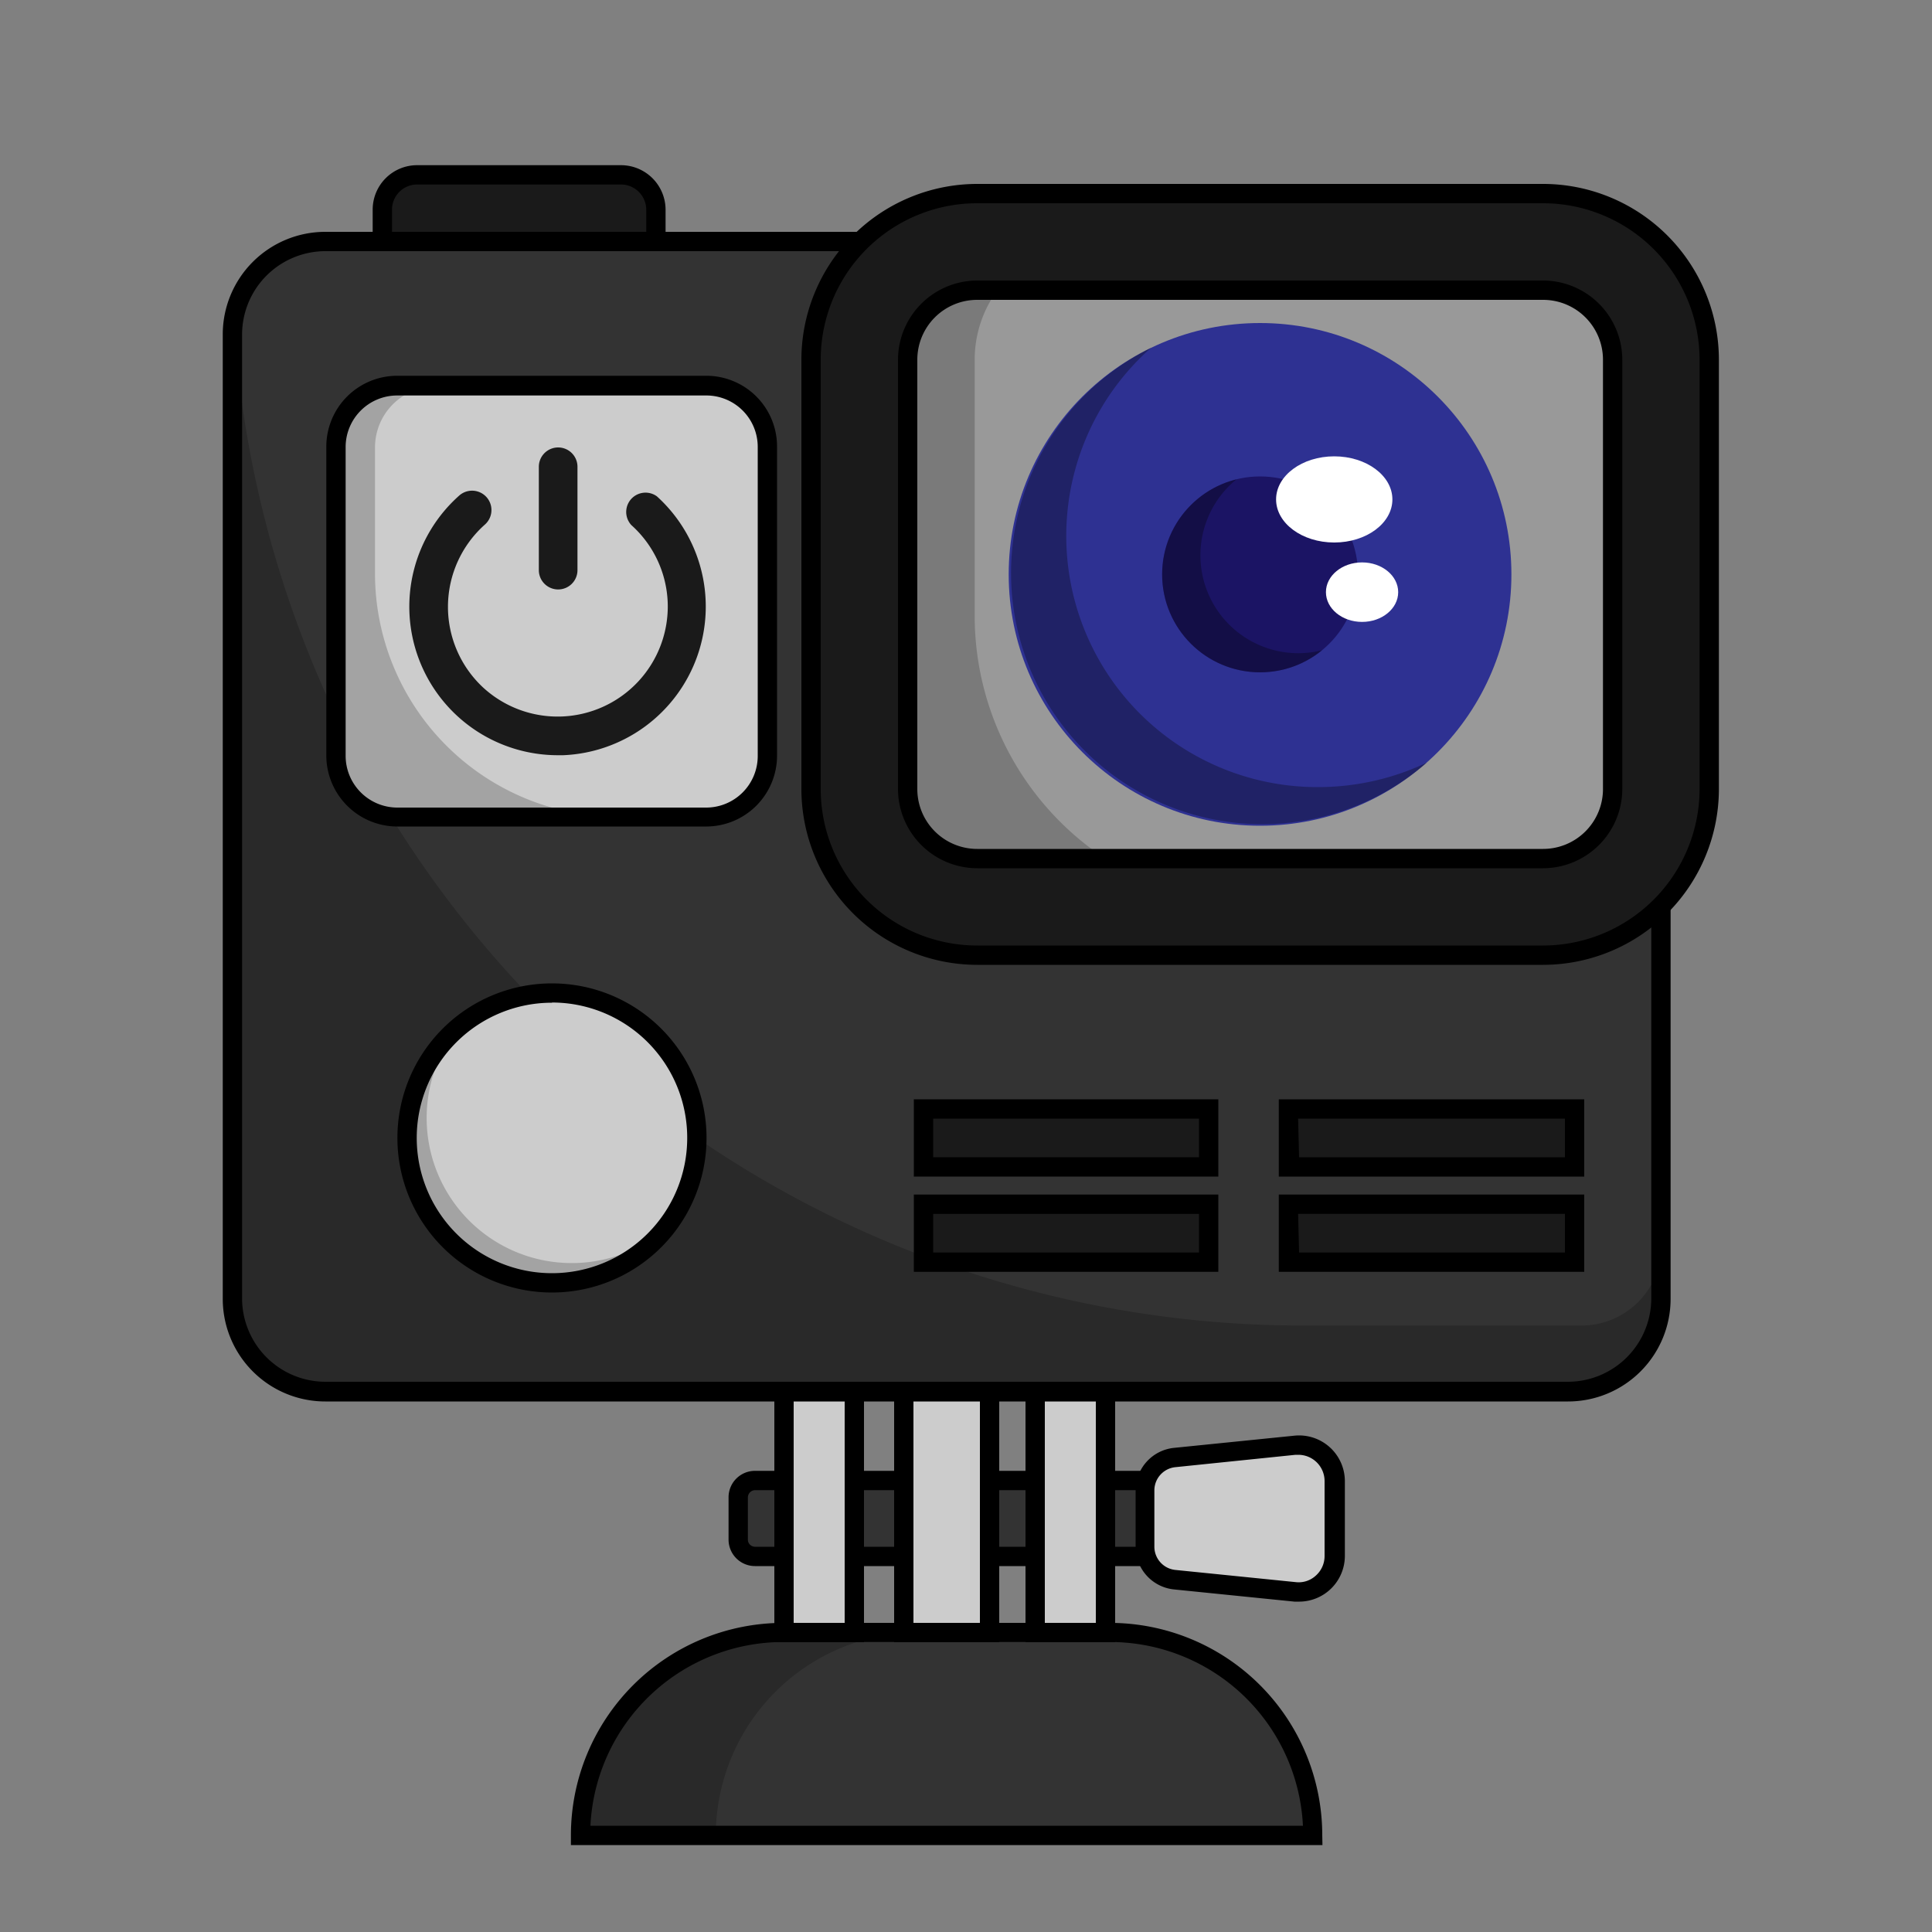 <svg id="Layer_1" height="512" viewBox="0 0 100 100" width="512" xmlns="http://www.w3.org/2000/svg" data-name="Layer 1"><rect x="0" y="0" width="100" height="100" fill="#808080" stroke="none"/><path d="m40.56 84.49h16.88a10.51 10.51 0 0 1 10.56 10.51 0 0 0 0 1 0 0h-38a0 0 0 0 1 0 0 10.51 10.51 0 0 1 10.56-10.51z" fill="#333"/><path d="m68.45 95.5h-38.9v-.5a11 11 0 0 1 11-11h16.89a11 11 0 0 1 11 11zm-37.89-1h36.88a10 10 0 0 0 -10-9.51h-16.88a10 10 0 0 0 -10 9.51z"/><path d="m39.08 76.63h20.71a0 0 0 0 1 0 0v3.93a0 0 0 0 1 0 0h-20.71a.88.88 0 0 1 -.88-.88v-2.17a.88.88 0 0 1 .88-.88z" fill="#333"/><path d="m60.29 81.06h-21.21a1.37 1.37 0 0 1 -1.37-1.37v-2.18a1.37 1.37 0 0 1 1.37-1.38h21.21zm-21.21-3.93a.38.38 0 0 0 -.37.38v2.18a.37.37 0 0 0 .37.37h20.21v-2.93z"/><path d="m53.58 70.73h3.64v13.76h-3.64z" fill="#ccc"/><path d="m57.72 85h-4.64v-14.77h4.64zm-3.64-1h2.64v-12.77h-2.64z"/><path d="m40.58 70.73h3.64v13.76h-3.64z" fill="#ccc"/><path d="m44.72 85h-4.64v-14.77h4.64zm-3.64-1h2.64v-12.77h-2.64z"/><path d="m46.78 70.73h4.44v13.76h-4.44z" fill="#ccc"/><path d="m51.72 85h-5.44v-14.77h5.44zm-4.44-1h3.44v-12.77h-3.44z"/><path d="m21.59 9h10.55a1.8 1.8 0 0 1 1.8 1.8v4.2a0 0 0 0 1 0 0h-14.15a0 0 0 0 1 0 0v-4.15a1.8 1.8 0 0 1 1.8-1.85z" fill="#1a1a1a"/><path d="m34.45 15.52h-15.16v-4.67a2.3 2.3 0 0 1 2.3-2.3h10.55a2.31 2.31 0 0 1 2.31 2.3zm-14.16-1h13.16v-3.67a1.31 1.31 0 0 0 -1.31-1.3h-10.55a1.3 1.3 0 0 0 -1.3 1.3z"/><rect fill="#333" height="59.52" rx="4.81" width="73.93" x="12.03" y="12.52"/><path d="m81.16 72.54h-64.32a5.31 5.31 0 0 1 -5.31-5.31v-49.9a5.31 5.31 0 0 1 5.31-5.33h64.32a5.31 5.31 0 0 1 5.31 5.31v49.9a5.31 5.31 0 0 1 -5.31 5.33zm-64.32-59.54a4.32 4.32 0 0 0 -4.31 4.31v49.9a4.32 4.32 0 0 0 4.31 4.31h64.32a4.32 4.32 0 0 0 4.31-4.31v-49.88a4.32 4.32 0 0 0 -4.31-4.33z"/><g opacity=".2"><path d="m86 64.48v3.43a4.13 4.13 0 0 1 -4.16 4.09h-65.68a4.13 4.13 0 0 1 -4.16-4.09v-51.27a4 4 0 0 1 .06-.7 55.42 55.42 0 0 0 55.36 52.67h14.42a4.14 4.14 0 0 0 4.16-4.13z"/></g><rect fill="#999" height="34.42" rx="6.1" width="41.49" x="44.48" y="12.52"/><g opacity=".2"><path d="m65.55 46.94h-15a6.1 6.1 0 0 1 -6.1-6.1v-22.22a6.1 6.1 0 0 1 6.1-6.1h6a6.1 6.1 0 0 0 -6.1 6.1v13.25a15.07 15.07 0 0 0 15.1 15.07z"/></g><path d="m79.87 49.44h-29.29a8.61 8.61 0 0 1 -8.6-8.6v-22.22a8.61 8.61 0 0 1 8.6-8.6h29.29a8.61 8.61 0 0 1 8.6 8.6v22.22a8.61 8.61 0 0 1 -8.6 8.6zm-29.29-34.44a3.6 3.6 0 0 0 -3.6 3.6v22.24a3.6 3.6 0 0 0 3.6 3.6h29.29a3.6 3.6 0 0 0 3.6-3.6v-22.22a3.6 3.6 0 0 0 -3.6-3.6z" fill="#1a1a1a"/><path d="m79.87 49.94h-29.29a9.11 9.11 0 0 1 -9.1-9.1v-22.22a9.11 9.11 0 0 1 9.1-9.1h29.29a9.11 9.11 0 0 1 9.1 9.1v22.22a9.11 9.11 0 0 1 -9.1 9.1zm-29.29-39.42a8.1 8.1 0 0 0 -8.1 8.1v22.22a8.1 8.1 0 0 0 8.1 8.1h29.29a8.11 8.11 0 0 0 8.1-8.1v-22.22a8.11 8.11 0 0 0 -8.1-8.1zm29.29 34.42h-29.29a4.11 4.11 0 0 1 -4.1-4.1v-22.22a4.11 4.11 0 0 1 4.1-4.1h29.29a4.11 4.11 0 0 1 4.1 4.1v22.22a4.11 4.11 0 0 1 -4.1 4.1zm-29.29-29.42a3.1 3.1 0 0 0 -3.1 3.1v22.22a3.1 3.1 0 0 0 3.1 3.1h29.29a3.1 3.1 0 0 0 3.1-3.1v-22.22a3.1 3.1 0 0 0 -3.1-3.1z"/><circle cx="65.22" cy="29.73" fill="#2e3192" r="13.01"/><g opacity=".3"><path d="m73.86 39.47a13 13 0 1 1 -14.28-21.47 13 13 0 0 0 8.64 22.74 13.14 13.14 0 0 0 5.64-1.27z"/></g><rect fill="#ccc" height="22.31" rx="3.16" width="22.31" x="17.41" y="19.97"/><path d="m36.56 42.78h-16a3.68 3.68 0 0 1 -3.67-3.67v-16a3.67 3.67 0 0 1 3.67-3.66h16a3.66 3.66 0 0 1 3.66 3.66v16a3.67 3.67 0 0 1 -3.66 3.67zm-16-22.31a2.67 2.67 0 0 0 -2.67 2.66v16a2.68 2.68 0 0 0 2.67 2.67h16a2.67 2.67 0 0 0 2.66-2.67v-16a2.66 2.66 0 0 0 -2.66-2.66z"/><g opacity=".2"><path d="m32 42.28h-11.42a3.17 3.17 0 0 1 -3.17-3.17v-16a3.16 3.16 0 0 1 3.17-3.11h2a3.16 3.16 0 0 0 -3.17 3.16v6.55a12.6 12.6 0 0 0 12.59 12.57z"/></g><circle cx="28.57" cy="58.9" fill="#ccc" r="7.5"/><path d="m28.57 66.9a8 8 0 1 1 8-8 8 8 0 0 1 -8 8zm0-15a7 7 0 1 0 7 7 7 7 0 0 0 -7-7.01z"/><g opacity=".2"><path d="m34.36 63.67a7.51 7.51 0 1 1 -10.57-10.57 7.51 7.51 0 0 0 10.57 10.57z"/></g><path d="m66.69 62.33h14.76v3h-14.76z" fill="#1a1a1a"/><path d="m82 65.83h-15.81v-4h15.81zm-14.76-1h13.76v-2h-13.81z"/><path d="m66.69 57.4h14.76v3h-14.76z" fill="#1a1a1a"/><path d="m82 60.9h-15.81v-4h15.81zm-14.76-1h13.76v-2h-13.81z"/><path d="m47.8 62.33h14.76v3h-14.76z" fill="#1a1a1a"/><path d="m63.06 65.83h-15.76v-4h15.76zm-14.76-1h13.76v-2h-13.76z"/><path d="m47.8 57.4h14.76v3h-14.76z" fill="#1a1a1a"/><path d="m63.06 60.9h-15.76v-4h15.76zm-14.76-1h13.76v-2h-13.76z"/><circle cx="65.22" cy="29.73" fill="#1b1464" r="5.07"/><g opacity=".3"><path d="m68.44 33.65a5.07 5.07 0 1 1 -4.44-8.84 5.07 5.07 0 0 0 3.21 9 4.91 4.91 0 0 0 1.23-.16z"/></g><ellipse cx="69.06" cy="25.85" fill="#fff" rx="3.01" ry="2.23"/><ellipse cx="70.5" cy="30.65" fill="#fff" rx="1.87" ry="1.54"/><path d="m67 82.39-6.21-.63a1.71 1.71 0 0 1 -1.54-1.7v-2.92a1.71 1.71 0 0 1 1.54-1.7l6.21-.63a1.86 1.86 0 0 1 2.06 1.85v3.87a1.87 1.87 0 0 1 -2.06 1.86z" fill="#ccc"/><path d="m67.2 82.9h-.2l-6.22-.63a2.21 2.21 0 0 1 -2-2.2v-2.93a2.21 2.21 0 0 1 2-2.2l6.22-.63a2.37 2.37 0 0 1 2.61 2.35v3.87a2.37 2.37 0 0 1 -2.41 2.37zm0-7.6h-.14l-6.22.64a1.21 1.21 0 0 0 -1.09 1.2v2.92a1.21 1.21 0 0 0 1.09 1.2l6.22.63a1.31 1.31 0 0 0 1.05-.34 1.35 1.35 0 0 0 .45-1v-3.89a1.36 1.36 0 0 0 -1.36-1.36z"/><g opacity=".2"><path d="m47.56 84.49a10.52 10.52 0 0 0 -10.51 10.51h-7a10.52 10.52 0 0 1 10.51-10.51z"/></g><g fill="#1a1a1a"><path d="m28.88 39.09a7.69 7.69 0 0 1 -5.11-13.44 1 1 0 1 1 1.33 1.5 5.7 5.7 0 0 0 -.1 8.43 5.7 5.7 0 0 0 9.56-4.4 5.66 5.66 0 0 0 -1.88-4 1 1 0 0 1 1.32-1.49 7.7 7.7 0 0 1 -4.85 13.4z"/><path d="m28.89 30.51a1 1 0 0 1 -1-1v-5.35a1 1 0 0 1 1-1 1 1 0 0 1 1 1v5.36a1 1 0 0 1 -1 .99z"/></g></svg>
